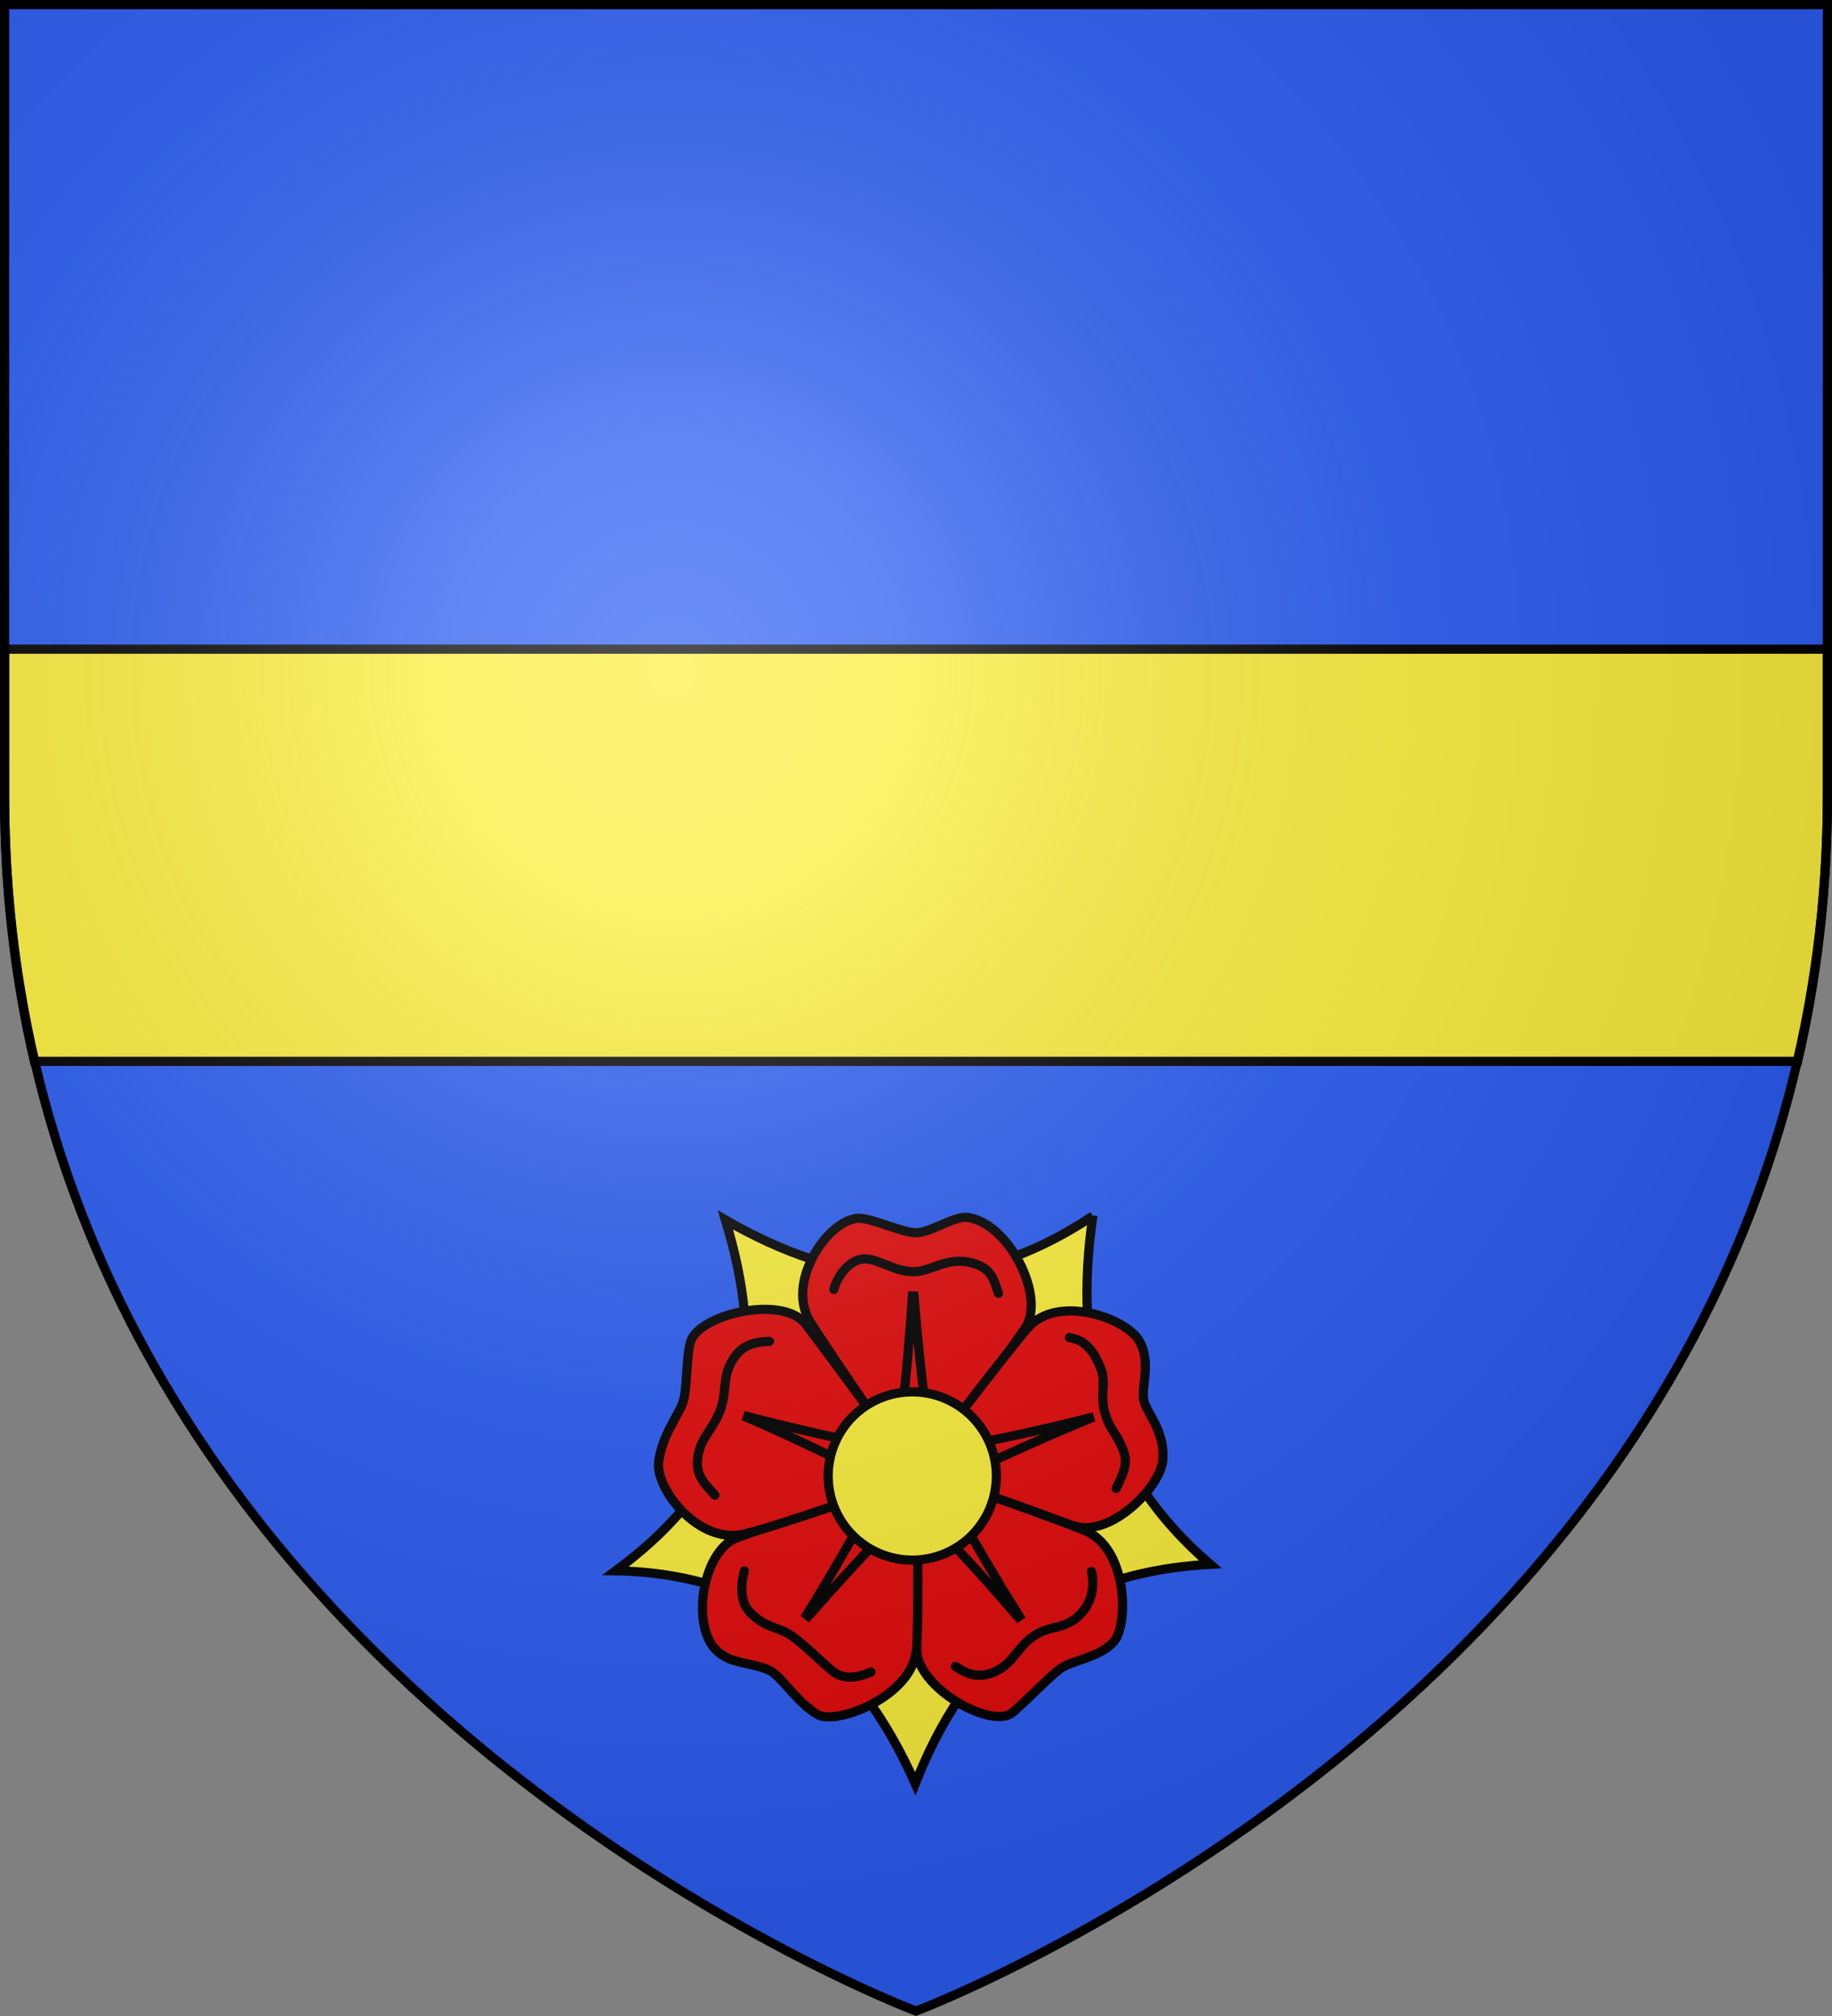 <?xml version="1.0" encoding="UTF-8" standalone="no"?>
<svg
   xmlns:dc="http://purl.org/dc/elements/1.1/"
   xmlns:cc="http://creativecommons.org/ns#"
   xmlns:rdf="http://www.w3.org/1999/02/22-rdf-syntax-ns#"
   xmlns:svg="http://www.w3.org/2000/svg"
   xmlns="http://www.w3.org/2000/svg"
   xmlns:xlink="http://www.w3.org/1999/xlink"
   xmlns:sodipodi="http://sodipodi.sourceforge.net/DTD/sodipodi-0.dtd"
   xmlns:inkscape="http://www.inkscape.org/namespaces/inkscape"
   width="600"
   height="660"
   viewBox="-300 -300 600 660"
   id="svg2"
   version="1.1"
   inkscape:version="0.48.2 r9819"
   sodipodi:docname="Ecu-François de Busleyden.svg"
   inkscape:export-filename="C:\Users\Emmanuel\Documents\Héraldique\Ecu-de Busleyden.png"
   inkscape:export-xdpi="144"
   inkscape:export-ydpi="144">
  <rect x="-300" y="-300" width="600" height="660" fill="#808080" stroke="none"/>
  <sodipodi:namedview
     pagecolor="#ffffff"
     bordercolor="#666666"
     borderopacity="1"
     objecttolerance="10"
     gridtolerance="10"
     guidetolerance="10"
     inkscape:pageopacity="0"
     inkscape:pageshadow="2"
     inkscape:window-width="1440"
     inkscape:window-height="850"
     id="namedview27"
     showgrid="false"
     inkscape:zoom="1"
     inkscape:cx="117.93029"
     inkscape:cy="341.40832"
     inkscape:window-x="-8"
     inkscape:window-y="-8"
     inkscape:window-maximized="1"
     inkscape:current-layer="layer3" />
  <defs
     id="defs4">
    <radialGradient
       id="Gradient1"
       gradientUnits="userSpaceOnUse"
       cx="-80"
       cy="-80"
       r="405">
      <stop
         style="stop-color:#fff;stop-opacity:0.31"
         offset="0"
         id="stop7" />
      <stop
         style="stop-color:#fff;stop-opacity:0.25"
         offset="0.19"
         id="stop9" />
      <stop
         style="stop-color:#6b6b6b;stop-opacity:0.125"
         offset="0.6"
         id="stop11" />
      <stop
         style="stop-color:#000;stop-opacity:0.125"
         offset="1"
         id="stop13" />
    </radialGradient>
    <clipPath
       id="shield_cut">
      <path
         id="shield"
         d="M-298.5,-298.5 h597 v258.5 C 298.5,246.2 0,358.39 0,358.39 0,358.39 -298.5,246.2 -298.5,-40z" />
    </clipPath>
  </defs>
  <g
     id="layer4"
     inkscape:label="Fond écu"
     inkscape:groupmode="layer"
     sodipodi:insensitive="true">
    <use
       xlink:href="#shield"
       id="use18"
       style="fill:#2b5df2"
       x="0"
       y="0"
       width="600"
       height="660" />
  </g>
  <g
     id="layer3"
     inkscape:label="Meubles"
     inkscape:groupmode="layer">
    <path
       id="path2855"
       style="fill:#fcef3c;fill-opacity:1;fill-rule:evenodd;stroke:#000000;stroke-width:3;stroke-linecap:butt;stroke-linejoin:miter;stroke-miterlimit:4;stroke-opacity:1;stroke-dasharray:none"
       d="m -298.5,-87.469 0,48.188 c 0,30.922 3.503,59.814 9.75,86.75 l 577.5,0 c 6.247,-26.936 9.75,-55.828 9.75,-86.75 0,-53.205 0,-14.488 0,-48.188 l -597,0 z"
       inkscape:connector-curvature="0" />
    <rect
       id="rect7092"
       style="fill:none;stroke:none"
       y="-300"
       x="-300"
       height="660"
       width="600" />
    <path
       sodipodi:type="arc"
       style="fill:#e20909;stroke:#333333;stroke-width:13.403;stroke-linecap:round;stroke-linejoin:round;stroke-miterlimit:4;stroke-opacity:1;stroke-dasharray:none"
       id="path6793"
       sodipodi:cx="480"
       sodipodi:cy="390"
       sodipodi:rx="50"
       sodipodi:ry="50"
       d="m 530,390 a 50,50 0 1 1 -100,0 50,50 0 1 1 100,0 z"
       inkscape:r_cx="true"
       inkscape:r_cy="true"
       transform="matrix(0.224,0,0,0.224,-108.442,96.093)" />
    <path
       sodipodi:type="arc"
       style="fill:#e20909;stroke:#333333;stroke-width:13.403;stroke-linecap:round;stroke-linejoin:round;stroke-miterlimit:4;stroke-opacity:1;stroke-dasharray:none"
       id="path7668"
       sodipodi:cx="480"
       sodipodi:cy="390"
       sodipodi:rx="295"
       sodipodi:ry="295"
       d="m 775,390 a 295,295 0 1 1 -590,0 295,295 0 1 1 590,0 z"
       inkscape:r_cx="true"
       inkscape:r_cy="true"
       transform="matrix(0.224,0,0,0.224,-108.442,96.093)" />
    <path
       style="fill:#fcef3c;fill-opacity:1;stroke:#000000;stroke-width:3;stroke-linecap:round;stroke-linejoin:miter;stroke-miterlimit:4;stroke-opacity:1;stroke-dasharray:none;marker-start:none"
       d="M 57.931,98.071 C 51.367,142.549 60.784,181.699 96.37,212.128 43.991,214.966 15.83,243.122 -0.23,283.929 -19.339,240.879 -50.317,215.123 -98.37,214.248 c 46.706,-34.431 48.445,-73.857 35.946,-114.866 37.931,21.803 77.473,27.224 120.355,-1.31 z"
       id="sepales"
       sodipodi:nodetypes="cccccc"
       inkscape:r_cx="true"
       inkscape:r_cy="true"
       inkscape:connector-curvature="0" />
    <g
       id="g13210"
       inkscape:r_cx="true"
       inkscape:r_cy="true"
       style="fill:#e20909;stroke-width:5.189;stroke-miterlimit:4;stroke-dasharray:none"
       transform="matrix(0.224,0,0,0.224,-108.442,100.046)">
      <path
         sodipodi:nodetypes="cscsssc"
         id="petale1"
         d="m 400.097,-5.461 c 20.506,0 63.64,21.213 84.146,21.213 20.506,0 52.326,-22.627 72.832,-22.627 61.553,5.292 118.31,116.801 86.267,162.635 C 611.618,201.138 487.712,377.545 483.536,372.134 472.524,357.868 362.011,197.979 329.386,145.86 292.998,87.729 355.505,-3.624 400.097,-5.461 z"
         style="fill:#e20909;fill-opacity:1;stroke:#000000;stroke-width:13.403;stroke-linecap:round;stroke-linejoin:miter;stroke-miterlimit:4;stroke-opacity:1;stroke-dasharray:none"
         inkscape:r_cx="true"
         inkscape:r_cy="true"
         inkscape:connector-curvature="0" />
      <path
         inkscape:r_cy="true"
         inkscape:r_cx="true"
         style="fill:#e20909;fill-opacity:1;stroke:#000000;stroke-width:13.403;stroke-linecap:round;stroke-linejoin:miter;stroke-miterlimit:4;stroke-opacity:1;stroke-dasharray:none"
         d="m 810.791,174.165 c 18.44,33.172 0.71,69.645 7.046,89.148 6.337,19.502 30.48,44.232 27.056,84.903 -3.314,39.356 -75.781,112.578 -129.008,96.348 C 662.659,428.333 474.825,378.411 478.679,372.768 488.844,357.887 606.758,203.374 646.244,156.24 690.286,103.669 792.351,140.992 810.791,174.165 z"
         id="petale2"
         sodipodi:nodetypes="cszzssz"
         inkscape:connector-curvature="0" />
      <path
         sodipodi:nodetypes="cszsssz"
         id="petale3"
         d="m 774.558,611.754 c -18.888,24.312 -62.455,28.773 -79.044,40.827 -16.59,12.053 -39.8,37.651 -69.664,63.944 -29.864,26.293 -139.604,-35.016 -140.621,-90.931 -1.007,-55.359 -5.178,-263.67 1.381,-261.748 17.294,5.069 186.54,63.808 243.568,86.796 63.608,25.641 64.38,135.369 44.38,161.112 z"
         style="fill:#e20909;fill-opacity:1;stroke:#000000;stroke-width:13.403;stroke-linecap:round;stroke-linejoin:miter;stroke-miterlimit:4;stroke-opacity:1;stroke-dasharray:none"
         inkscape:r_cx="true"
         inkscape:r_cy="true"
         inkscape:connector-curvature="0" />
      <path
         inkscape:r_cy="true"
         inkscape:r_cx="true"
         style="fill:#e20909;fill-opacity:1;stroke:#000000;stroke-width:13.403;stroke-linecap:round;stroke-linejoin:miter;stroke-miterlimit:4;stroke-opacity:1;stroke-dasharray:none"
         d="m 339.581,719.623 c -28.081,-17.066 -48.334,-49.289 -64.924,-61.342 -16.59,-12.053 -55.633,-12.45 -72.222,-24.504 -51.88,-28.502 -32.567,-154.05 20.297,-172.297 52.338,-18.065 261.776,-97.935 261.974,-91.103 0.523,18.014 4.435,192.526 0.194,253.868 -4.73,68.418 -117.238,112.444 -145.318,95.378 z"
         id="petale4"
         sodipodi:nodetypes="cscsssz"
         inkscape:connector-curvature="0" />
      <path
         sodipodi:nodetypes="czcsssz"
         id="petale5"
         d="m 107.795,351.282 c 4.465,-38.793 29.469,-68.929 35.806,-88.431 6.337,-19.502 4.549,-68.071 10.886,-87.573 11.075,-39.764 135.033,-70.092 168.722,-25.454 33.354,44.194 165.55,221.528 159.114,223.828 -16.971,6.064 -189.043,67.417 -248.693,82.339 -66.531,16.644 -130.348,-65.495 -125.834,-104.709 z"
         style="fill:#e20909;fill-opacity:1;stroke:#000000;stroke-width:13.403;stroke-linecap:round;stroke-linejoin:miter;stroke-miterlimit:4;stroke-opacity:1;stroke-dasharray:none"
         inkscape:r_cx="true"
         inkscape:r_cy="true"
         inkscape:connector-curvature="0" />
    </g>
    <path
       inkscape:r_cy="true"
       inkscape:r_cx="true"
       style="fill:#e20909;fill-opacity:1;stroke:#000000;stroke-width:3;stroke-linecap:round;stroke-linejoin:round;stroke-miterlimit:4;stroke-opacity:1;stroke-dasharray:none"
       d="m -63.675,161.154 c 0,0.895 54.169,14.326 56.855,12.311 2.462,-2.015 6.491,-56.407 5.82,-56.407 -0.672,0 4.477,54.617 6.491,56.855 2.015,2.462 56.407,-10.52 56.183,-11.192 -0.224,-0.672 -50.587,21.041 -51.707,23.727 -0.895,2.686 27.532,49.468 28.204,49.021 0.672,-0.448 -35.814,-42.082 -39.172,-41.858 -2.798,0 -39.843,41.186 -39.396,41.858 0.672,0.448 29.323,-47.23 28.204,-49.916 -0.895,-2.686 -50.587,-25.518 -51.035,-24.398 l -0.448,0 z"
       id="path2244"
       sodipodi:nodetypes="czzzzzzzzzz"
       inkscape:connector-curvature="0" />
    <path
       sodipodi:type="arc"
       style="fill:#fcef3c;fill-opacity:1;stroke:#000000;stroke-width:14.892;stroke-linecap:butt;stroke-miterlimit:4;stroke-opacity:1;stroke-dasharray:none"
       id="path1365"
       sodipodi:cx="480"
       sodipodi:cy="390"
       sodipodi:rx="137"
       sodipodi:ry="137"
       d="m 617,390 a 137,137 0 1 1 -274,0 137,137 0 1 1 274,0 z"
       inkscape:r_cx="true"
       inkscape:r_cy="true"
       transform="matrix(0.201,0,0,0.201,-97.698,104.822)" />
    <path
       sodipodi:nodetypes="cszsc"
       inkscape:r_cy="true"
       inkscape:r_cx="true"
       id="path3105"
       d="m -26.917,122.166 c 1.289,-4.834 5.615,-10.314 10.56,-10.014 4.644,0.282 9.224,4.086 15.429,4.177 6.205,0.091 11.331,-5.505 20.307,-2.566 5.329,1.744 6.095,5.188 7.642,9.68"
       style="fill:#e20909;stroke:#000000;stroke-width:3;stroke-linecap:round;stroke-linejoin:miter;stroke-miterlimit:4;stroke-opacity:1;stroke-dasharray:none"
       inkscape:connector-curvature="0" />
    <path
       style="fill:#e20909;stroke:#000000;stroke-width:3;stroke-linecap:round;stroke-linejoin:miter;stroke-miterlimit:4;stroke-opacity:1;stroke-dasharray:none"
       d="m 50.256,137.895 c 5.237,0.793 8.275,4.67 10.425,10.569 1.593,4.371 -0.543,8.474 1.288,14.403 1.831,5.929 3.186,5.234 5.817,11.732 1.623,4.009 0.638,6.914 -2.252,12.712"
       id="path1348"
       inkscape:r_cx="true"
       inkscape:r_cy="true"
       sodipodi:nodetypes="cszsc"
       inkscape:connector-curvature="0" />
    <path
       style="fill:#e20909;stroke:#000000;stroke-width:3;stroke-linecap:round;stroke-linejoin:miter;stroke-miterlimit:4;stroke-opacity:1;stroke-dasharray:none"
       d="m 57.47,214.469 c 0.837,3.857 0.919,10.448 -4.964,15.229 -4.653,3.781 -9.081,2.466 -14.155,6.039 -5.073,3.574 -6.524,8.662 -12.093,11.351 -5.37,2.593 -9.48,1.15 -13.371,-1.575"
       id="path1350"
       inkscape:r_cx="true"
       inkscape:r_cy="true"
       sodipodi:nodetypes="cszsc"
       inkscape:connector-curvature="0" />
    <path
       style="fill:#e20909;stroke:#000000;stroke-width:3;stroke-linecap:round;stroke-linejoin:miter;stroke-miterlimit:4;stroke-opacity:1;stroke-dasharray:none"
       d="m -14.787,247.402 c -4.537,1.897 -8.899,2.681 -12.724,-0.469 -3.592,-2.958 -7.712,-7.291 -12.679,-11.011 -4.966,-3.721 -8.53,-2.34 -14.292,-8.195 -3.034,-3.082 -3.092,-8.898 -1.703,-13.441"
       id="path1352"
       inkscape:r_cx="true"
       inkscape:r_cy="true"
       sodipodi:nodetypes="cszsc"
       inkscape:connector-curvature="0" />
    <path
       style="fill:#e20909;stroke:#000000;stroke-width:3;stroke-linecap:round;stroke-linejoin:miter;stroke-miterlimit:4;stroke-opacity:1;stroke-dasharray:none"
       d="m -65.846,189.481 c -3.206,-3.728 -7.483,-6.725 -4.998,-15.141 1.318,-4.462 4.939,-7.367 6.942,-13.24 2.004,-5.873 0.357,-10.234 3.948,-16.036 2.978,-4.813 7.195,-5.823 11.945,-5.906"
       id="path1354"
       inkscape:r_cx="true"
       inkscape:r_cy="true"
       sodipodi:nodetypes="cszsc"
       inkscape:connector-curvature="0" />
  </g>
  <g
     id="layer2"
     inkscape:label="Reflet final"
     inkscape:groupmode="layer"
     sodipodi:insensitive="true">
    <use
       xlink:href="#shield"
       fill="url(#Gradient1)"
       id="use22" />
  </g>
  <g
     id="layer1"
     inkscape:label="Contour final"
     inkscape:groupmode="layer"
     sodipodi:insensitive="true">
    <use
       xlink:href="#shield"
       style="fill:none;stroke:#000;stroke-width:3"
       id="use25" />
  </g>
</svg>
